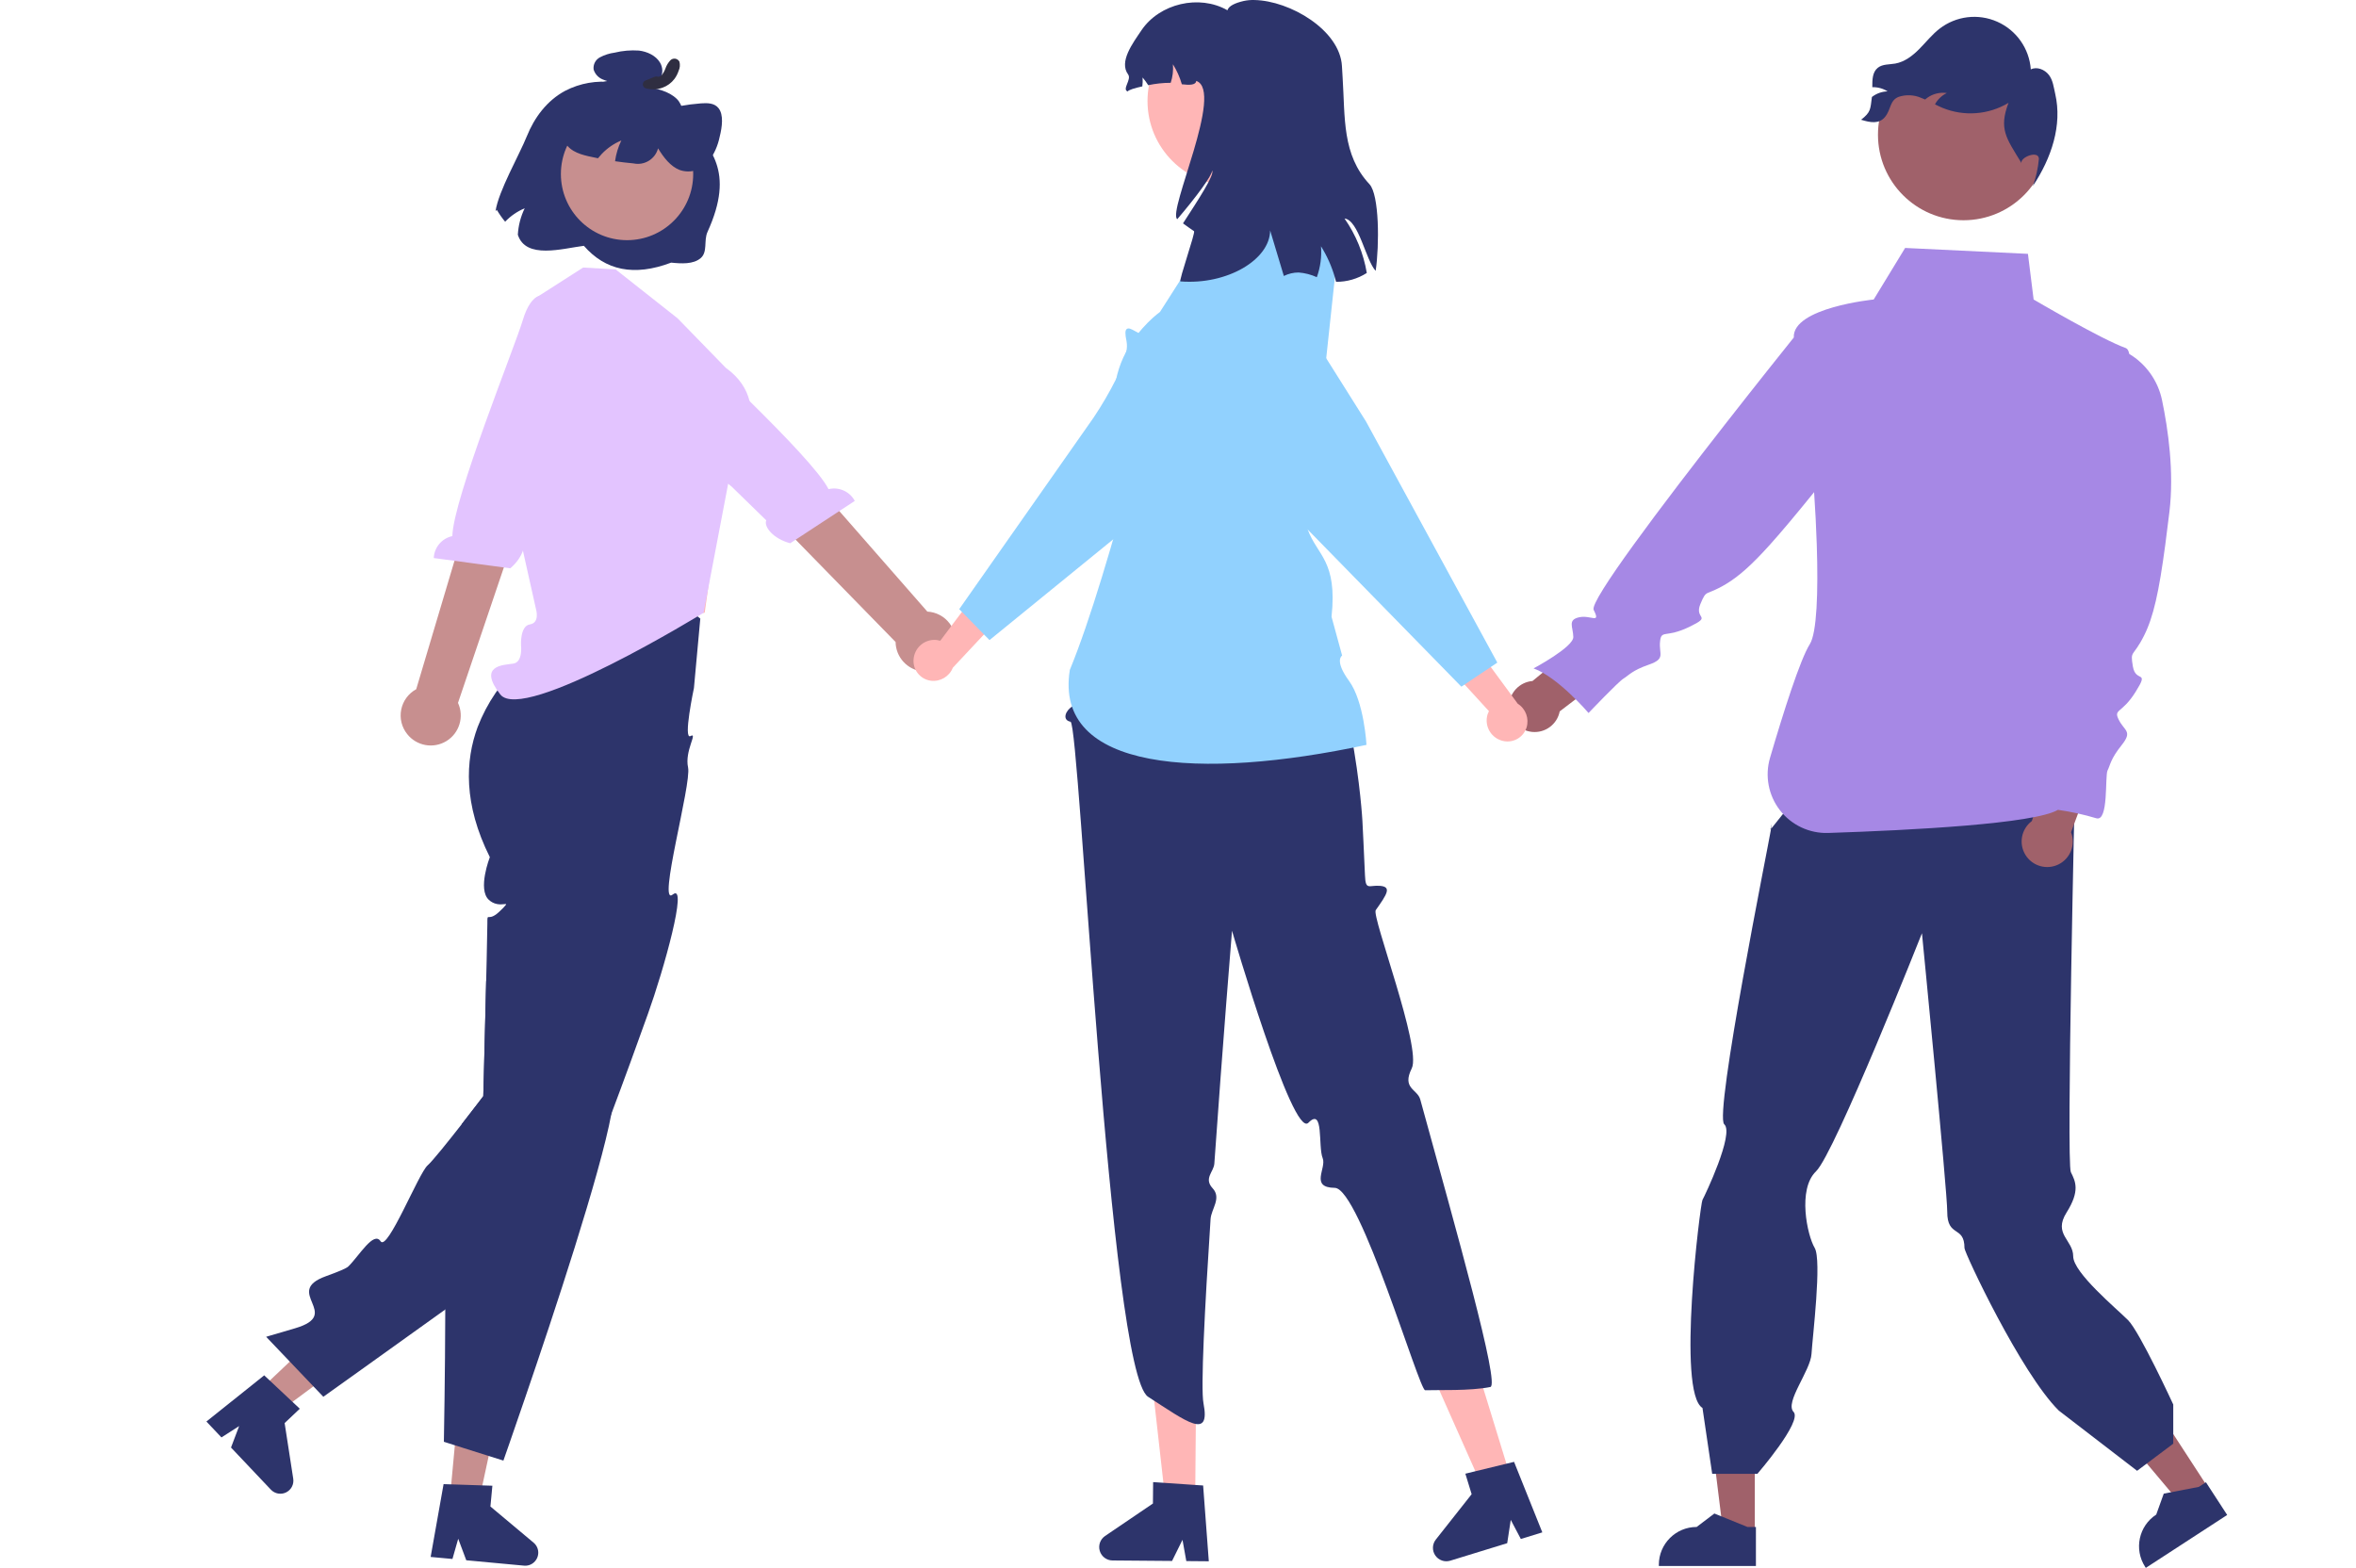 <?xml version="1.0" encoding="UTF-8"?>
<!DOCTYPE svg PUBLIC "-//W3C//DTD SVG 1.1//EN" "http://www.w3.org/Graphics/SVG/1.1/DTD/svg11.dtd">
<svg version="1.1" xmlns="http://www.w3.org/2000/svg" xmlns:xlink="http://www.w3.org/1999/xlink" x="0" y="0" width="722.73" height="481.009" viewBox="0, 0, 722.73, 481.009">
  <g id="Layer_1">
    <path d="M677.424,456.495 L669.306,461.773 L645.084,432.974 L657.065,425.184 L677.424,456.495 z" fill="#A0616A"/>
    <path d="M683.216,464.777 L658.253,481.009 L658.048,480.693 C654.559,475.327 656.081,468.149 661.446,464.659 L661.447,464.659 L663.757,458.235 L674.514,456.162 L676.693,454.745 z" fill="#2D346B"/>
    <path d="M538.307,470.326 L528.625,470.325 L524.019,432.977 L538.309,432.978 L538.307,470.326 z" fill="#A0616A"/>
    <path d="M538.648,480.426 L508.872,480.425 L508.872,480.049 C508.873,473.648 514.061,468.46 520.462,468.459 L520.463,468.459 L525.902,464.333 L536.049,468.46 L538.649,468.46 z" fill="#2D346B"/>
    <path d="M638.533,241.863 L551.704,243.773 L543.097,254.531 C543.097,254.531 543.842,250.738 543.179,254.904 C542.517,259.07 525.766,342.134 528.932,344.92 C532.099,347.706 522.928,366.94 522.254,368.113 C521.581,369.286 514.321,427.183 522.254,431.944 L525.234,452.153 L539.101,452.153 C539.101,452.153 552.992,436.078 550.196,433.164 C547.401,430.25 555.396,420.56 555.702,415.364 C556.007,410.168 558.926,386.6 556.665,382.821 C554.403,379.042 551.345,364.861 557.083,359.364 C562.821,353.866 589.581,286.307 589.581,286.307 C589.581,286.307 597.358,365.509 597.339,371.728 C597.316,379.816 602.627,375.813 602.627,382.913 C602.627,384.348 619.92,421.216 631.543,432.74 L655.578,451.229 L666.671,442.909 L666.671,430.891 C666.671,430.891 656.391,408.593 652.805,405.007 C649.219,401.421 635.977,390.444 635.977,385.423 C635.977,380.403 629.744,378.654 633.936,371.998 C638.129,365.341 636.694,362.472 635.26,359.604 C633.826,356.735 636.546,239.189 636.546,239.189 z" fill="#2D346B"/>
    <path d="M628.565,41.33 C628.565,55.821 616.818,67.568 602.327,67.568 C587.836,67.568 576.089,55.821 576.089,41.33 C576.089,26.839 587.836,15.092 602.327,15.092 C616.818,15.092 628.565,26.839 628.565,41.33 z" fill="#A0616A"/>
    <path d="M623.289,251.892 L630.674,229.659 L643.963,232.106 L635.319,255.334 C636.778,259.114 635.118,263.383 631.489,265.184 C627.859,266.985 623.455,265.725 621.328,262.277 C619.201,258.828 620.05,254.327 623.289,251.892 z" fill="#A0616A"/>
    <path d="M470.114,208.925 L488.211,194.047 L498.153,203.199 L478.46,218.248 C477.681,222.225 474.002,224.953 469.971,224.543 C465.94,224.134 462.884,220.72 462.922,216.669 C462.959,212.617 466.077,209.261 470.114,208.925 z" fill="#A0616A"/>
    <path d="M570.912,36.74 C573.741,37.618 576.468,38.136 578.307,35.816 C580.147,33.495 579.666,30.842 582.402,29.724 C584.691,28.956 587.183,29.072 589.391,30.047 C589.789,30.195 590.177,30.361 590.556,30.528 C590.768,30.343 590.981,30.167 591.212,30.001 C592.951,28.764 595.099,28.241 597.212,28.54 C595.667,29.286 594.396,30.499 593.579,32.007 C594.337,32.386 595.104,32.765 595.881,33.088 C602.497,35.795 610.002,35.226 616.135,31.554 C613.103,39.541 615.46,42.388 619.906,49.682 L620.082,50.107 C619.638,48.194 625.453,45.984 625.453,48.757 C625.197,51.599 624.576,54.395 623.604,57.077 C629.308,48.489 632.673,38.441 630.463,28.799 C629.992,26.775 629.779,24.602 628.494,22.957 C627.209,21.321 624.843,20.359 622.975,21.284 C622.504,14.896 618.56,9.284 612.71,6.676 C606.86,4.068 600.05,4.885 594.984,8.804 C592.673,10.588 590.852,12.927 588.79,15.007 C586.729,17.087 584.288,18.982 581.404,19.499 C579.574,19.823 577.512,19.629 576.052,20.784 C574.36,22.125 574.341,24.482 574.351,26.747 C576.006,26.7 577.638,27.147 579.037,28.032 C577.324,28.075 575.668,28.657 574.305,29.696 C574.278,29.712 574.253,29.731 574.231,29.751 C573.731,33.56 573.935,34.364 570.912,36.74 z" fill="#2D346B"/>
    <path d="M663.225,122.742 C661.99,116.826 658.345,111.692 653.167,108.575 C652.976,107.595 652.636,106.969 652.115,106.783 C644.657,104.132 623.838,91.884 623.838,91.884 L622.093,77.879 L584.419,76.069 L574.779,91.884 C574.779,91.884 549.807,94.394 550.27,103.536 C544.222,111.079 517.302,144.785 501.166,167.074 C493.454,177.727 488.203,185.776 488.877,187.109 C491.148,191.597 487.958,188.569 484.389,189.38 C480.82,190.191 482.551,192.299 482.632,195.409 C482.712,198.518 470.438,205.06 470.438,205.06 C477.927,207.737 487.308,218.742 487.308,218.742 C487.308,218.742 496.393,209.171 498.042,208.171 C499.691,207.17 500.611,205.71 505.829,203.899 C511.047,202.088 508.857,200.709 509.236,196.87 C509.614,193.03 510.885,195.869 518.212,192.328 C525.539,188.786 519.591,190.138 521.619,185.298 C523.647,180.459 522.998,183.108 529.595,179.107 C533.56,176.702 537.498,173.17 542.979,167.074 C546.616,163.028 550.931,157.855 556.389,151.125 C556.426,151.079 556.461,151.032 556.498,150.986 C556.865,156.442 557.147,161.899 557.315,167.074 C557.792,181.777 557.337,194.175 555.197,197.59 C552.193,202.382 547.108,218.419 542.975,232.499 C541.351,238.038 542.484,244.02 546.019,248.583 C549.555,253.145 555.065,255.735 560.834,255.545 C586.475,254.7 623.998,252.744 631.311,248.452 C635.289,249.021 639.219,249.885 643.068,251.037 C646.918,252.189 645.656,238.097 646.519,236.372 C647.382,234.647 647.382,232.921 650.832,228.608 C654.283,224.295 651.695,224.295 649.97,220.844 C648.244,217.394 650.832,219.119 655.145,212.218 C659.459,205.317 655.145,209.63 654.283,204.454 C653.42,199.278 654.283,201.866 657.733,194.965 C660.592,189.247 662.267,181.744 664.23,167.074 C664.635,164.04 665.053,160.706 665.497,157.009 C666.962,144.798 665.109,131.758 663.225,122.742 z" fill="#A688E5"/>
    <path d="M79.642,426.488 L85.793,432.989 L114.354,411.829 L105.276,402.234 L79.642,426.488 z" fill="#C78F8F"/>
    <path d="M89.722,430.084 L82.758,423.542 L81.048,421.94 L63.32,436.113 L67.932,440.987 L73.36,437.506 L70.866,444.089 L83.093,457.012 C84.295,458.284 86.185,458.627 87.758,457.858 C89.33,457.089 90.22,455.386 89.953,453.656 L87.315,436.585 L91.965,432.187 z" fill="#2D346B"/>
    <path d="M214.824,189.786 L212.874,211.076 C212.874,211.076 209.47,227.117 211.827,225.816 C214.184,224.516 209.958,230.368 211.071,235.442 C212.184,240.516 201.564,278.356 206.374,274.436 C211.184,270.516 203.594,297.596 198.794,310.956 C197.324,315.086 195.814,319.266 194.294,323.416 C193.994,324.257 193.694,325.086 193.384,325.927 C191.414,331.326 189.444,336.646 187.554,341.666 C187.284,342.366 187.024,343.066 186.764,343.757 C186.754,343.776 186.754,343.796 186.744,343.796 C180.524,360.166 175.194,373.046 173.064,375.177 C171.954,376.286 154.344,389.007 136.594,401.746 C117.964,415.117 99.184,428.516 99.184,428.516 L81.644,410.116 C81.644,410.116 82.064,409.996 82.854,409.757 C84.314,409.336 87.014,408.546 90.554,407.496 C105.314,403.146 86.564,396.376 99.964,391.536 C103.744,390.177 106.264,389.116 106.834,388.556 C110.164,385.306 114.634,377.556 116.744,380.806 C118.854,384.056 128.424,359.906 131.184,357.516 C132.664,356.226 137.494,350.197 141.634,344.896 C145.194,340.336 148.254,336.306 148.254,336.306 C148.254,336.306 148.314,334.146 148.404,330.706 C148.534,325.616 148.724,317.706 148.924,309.786 C148.914,309.776 148.914,309.776 148.924,309.776 C148.994,306.796 149.064,303.816 149.134,300.986 C149.184,298.796 149.234,296.686 149.284,294.736 C149.414,288.896 149.504,284.476 149.504,283.376 C149.504,279.766 149.504,282.576 152.354,280.396 C152.78,280.062 153.184,279.701 153.564,279.316 C154.173,278.768 154.736,278.169 155.244,277.526 C155.454,277.076 154.144,277.686 152.444,277.346 C151.523,277.162 150.672,276.725 149.984,276.086 C146.404,272.867 150.264,262.967 150.264,262.967 C142.124,246.686 142.714,233.336 146.524,223.046 C149.373,215.662 153.895,209.039 159.734,203.697 C161.957,201.579 164.378,199.68 166.965,198.026 L167.215,196.677 L169.965,181.786 C171.427,180.983 172.948,180.291 174.514,179.717 C179.399,177.964 184.64,177.442 189.774,178.197 C194.877,178.935 199.817,180.534 204.384,182.927 C208.118,184.802 211.621,187.104 214.824,189.786 z" fill="#2D346B"/>
    <path d="M138.02,459.658 L146.931,460.487 L154.44,425.743 L141.287,424.52 L138.02,459.658 z" fill="#C78F8F"/>
    <path d="M163.684,473.276 L150.444,462.186 L151.044,455.806 L147.964,455.706 L138.424,455.396 L138.414,455.396 L136.074,455.316 L132.104,477.657 L138.794,478.276 L140.564,472.076 L143.034,478.677 L146.574,479.007 L160.744,480.326 C160.864,480.336 160.994,480.346 161.114,480.346 C162.254,480.348 163.339,479.86 164.094,479.007 C164.674,478.371 165.029,477.563 165.104,476.706 C165.223,475.399 164.692,474.117 163.684,473.276 z" fill="#2D346B"/>
    <path d="M187.554,341.666 C184.164,360.117 169.814,403.376 161.134,428.697 C157.184,440.266 154.424,448.096 154.424,448.096 L149.924,446.677 L149.914,446.677 L142.304,444.276 L139.534,443.396 L139.524,443.396 L136.164,442.326 C136.164,442.326 136.554,421.666 136.594,401.746 C136.624,393.396 136.584,385.166 136.424,378.646 C136.244,371.536 135.934,366.447 135.424,365.436 C133.314,361.296 136.844,360.856 140.574,359.816 C144.314,358.766 141.394,357.186 139.944,353.826 C138.964,351.586 140.894,348.596 142.264,346.896 C142.642,346.418 143.046,345.96 143.474,345.526 C143.902,345.092 142.814,345.296 141.634,344.896 C145.194,340.336 148.254,336.306 148.254,336.306 C148.254,336.306 148.314,334.146 148.404,330.706 C148.534,325.616 148.724,317.706 148.924,309.786 C148.914,309.776 148.914,309.776 148.924,309.776 C148.994,306.796 149.064,303.816 149.134,300.986 C154.854,305.376 160.414,309.677 165.454,313.657 C165.467,313.666 165.474,313.681 165.474,313.697 C177.584,323.266 186.674,330.947 187.954,333.386 C188.534,334.486 188.334,337.427 187.554,341.666 z" fill="#2D346B"/>
    <path d="M164.915,153.798 L166.789,171.18 L165.687,193.973 L216.172,187.975 L220.915,153.798 L214.871,153.858 L164.915,153.798 z" fill="#FFB6B6"/>
    <path d="M207.858,97.656 L188.858,82.656 L188.858,82.656 L178.884,82.076 L164.085,91.557 L160.461,110.044 L151.891,130.862 L164.461,187.044 C164.461,187.044 165.64,191.076 162.551,191.56 C159.461,192.044 159.832,197.987 159.832,197.987 C159.832,197.987 160.461,203.137 157.461,203.591 C154.461,204.044 146.461,204.044 153.461,213.044 C160.461,222.044 215.827,188.005 215.827,188.005 L223.868,145.81 C223.868,145.81 239.464,124.864 222.669,112.868 z" fill="#E3C4FF"/>
    <path d="M124.914,225.214 C123.219,223.1 122.548,220.343 123.082,217.686 C123.615,215.029 125.298,212.744 127.678,211.447 L151.577,131.242 L166.52,138.766 L140.494,215.641 C142.451,219.876 140.931,224.906 136.956,227.348 C132.981,229.79 127.808,228.874 124.914,225.214 z" fill="#C78F8F"/>
    <path d="M167.517,90.815 C167.517,90.815 163.245,88.544 160.323,98.369 C157.984,106.234 139.003,153.082 138.761,164.472 C135.547,165.153 133.203,167.923 133.064,171.205 L156.533,174.35 C160.634,170.891 161.71,166.219 160.123,164.833 L165.219,150.916 L186.477,106.636 L170.634,92.401 z" fill="#E3C4FF"/>
    <path d="M292.918,198.851 C293.532,196.211 292.945,193.436 291.315,191.27 C289.685,189.105 287.179,187.773 284.473,187.633 L229.649,125.019 L218.02,138.896 L274.731,196.957 C274.798,201.622 278.343,205.499 282.983,205.982 C287.623,206.466 291.892,203.402 292.918,198.851 z" fill="#C78F8F"/>
    <path d="M196.385,96.091 C196.385,96.091 199.255,92.197 206.138,99.792 C211.648,105.872 249.022,139.904 254.166,150.069 C257.357,149.294 260.669,150.778 262.214,153.677 L242.413,166.662 C237.219,165.317 234.229,161.57 235.06,159.633 L224.447,149.288 L186.131,118.556 L194.26,98.869 z" fill="#E3C4FF"/>
    <path d="M460.38,227.117 C457.09,225.98 455.302,222.43 456.349,219.11 C456.456,218.787 456.59,218.473 456.75,218.173 L441.608,201.633 L447.297,190.998 L465.59,215.897 C468.05,217.452 469.153,220.471 468.276,223.246 C467.223,226.467 463.76,228.224 460.54,227.172 L460.54,227.172 Q460.46,227.146 460.38,227.117 z" fill="#FFB6B6"/>
    <path d="M363.306,101.494 C362.806,103.829 362.753,106.239 363.149,108.594 C363.254,109.26 363.398,109.92 363.582,110.569 C364.26,112.995 364.904,115.231 365.526,117.248 C365.891,118.501 366.267,119.682 366.626,120.778 C368.698,127.176 370.316,130.798 371.464,131.56 C372.019,131.933 372.578,132.274 373.119,132.608 C375.895,134.306 377.906,135.537 376.561,138.671 C376.366,139.119 376.134,139.55 375.867,139.96 C375.422,140.648 374.929,141.305 374.393,141.926 C374.087,142.277 373.805,142.648 373.549,143.036 C373.214,143.532 373.068,143.95 373.249,144.328 C373.477,144.793 374.107,145.025 375.461,145.09 C375.676,145.1 375.923,145.113 376.187,145.112 C376.272,145.118 376.361,145.114 376.46,145.115 C376.635,145.117 376.832,145.119 377.032,145.111 C378.705,145.079 380.864,145.96 383.175,147.305 C389.993,151.276 398.029,159.27 398.126,159.369 L448.295,210.668 L449.273,210.013 L451.595,208.453 L452.398,207.917 L453.314,207.301 L457.304,204.631 L459.321,203.283 L446.38,179.525 L444.971,176.942 L443.764,174.714 L419.06,129.346 L409.247,113.749 L407.057,110.274 L397.726,95.455 C392.184,86.636 380.544,83.98 371.725,89.521 Q371.513,89.654 371.305,89.793 C367.222,92.509 364.354,96.704 363.306,101.494 z" fill="#91D1FE"/>
    <path d="M366.636,459.976 L357.445,459.898 L353.376,423.619 L366.942,423.734 L366.636,459.976 z" fill="#FFB6B6"/>
    <path d="M369.074,455.736 L366.674,455.577 L356.884,454.907 L353.734,454.697 L353.674,461.266 L338.994,471.226 C337.506,472.237 336.848,474.099 337.371,475.82 C337.894,477.542 339.475,478.723 341.274,478.736 L359.544,478.887 L362.744,472.407 L363.914,478.927 L370.814,478.986 z" fill="#2D346B"/>
    <path d="M463.407,453.26 L454.622,455.961 L439.792,422.603 L452.759,418.617 L463.407,453.26 z" fill="#FFB6B6"/>
    <path d="M464.454,448.486 L462.114,449.056 L452.585,451.367 L449.514,452.117 L451.444,458.407 L440.454,472.326 C439.34,473.738 439.272,475.71 440.287,477.195 C441.302,478.68 443.164,479.332 444.884,478.806 L462.354,473.436 L463.444,466.286 L466.534,472.146 L473.125,470.117 z" fill="#2D346B"/>
    <path d="M348.148,154.922 L330.608,205.896 L330.029,209.975 C325.61,214.172 331.161,215.554 329.08,216.661 C326.998,217.767 325.598,220.87 328.403,221.424 C331.209,221.978 340.254,420.797 352.184,428.516 C364.115,436.236 371.375,441.82 369.184,430.516 C368.301,425.962 369.55,401.544 371.356,374.009 C371.561,370.888 374.794,367.585 371.989,364.551 C369.184,361.517 372.335,359.52 372.511,357.002 C375.027,321.045 377.933,285.546 377.933,285.546 C377.933,285.546 396.527,349.403 401.356,344.46 C406.184,339.516 404.273,351.687 405.748,355.324 C406.981,358.364 401.721,364.333 409.452,364.425 C417.184,364.517 435.342,426.587 437.184,426.516 C440.834,426.377 451.092,426.77 457.184,425.516 C460.193,424.897 446.839,377.904 435.688,337.324 C434.799,334.087 429.959,334.012 433.072,327.764 C436.184,321.516 420.697,281.09 422.026,279.22 C425.554,274.258 426.897,272.101 423.418,271.776 C419.939,271.451 418.911,273.359 418.724,268.545 C418.536,263.731 417.935,251.86 417.935,251.86 C417.935,251.86 415.415,204.911 397.769,178.972 L396.264,163.561 z" fill="#2D346B"/>
    <path d="M391.969,57.601 L368.708,60.913 L367.305,77.756 L355.826,95.711 C355.826,95.711 330.312,113.666 348.106,142.029 C341.335,166.462 334.603,189.894 328.184,205.516 C323.184,236.516 367.977,239.488 419.184,228.516 C419.184,228.516 418.478,215.261 413.831,208.889 C409.184,202.516 411.714,201.125 411.714,201.125 L408.467,189.22 C410.304,172.012 404.1,170.467 401.184,162.516 L410.037,80.022 z" fill="#91D1FE"/>
    <path d="M280.305,201.792 C280.817,198.349 283.978,195.939 287.435,196.358 C287.772,196.404 288.105,196.478 288.43,196.579 L301.904,178.655 L313.404,182.292 L292.292,204.85 C291.215,207.555 288.451,209.194 285.561,208.841 C282.202,208.399 279.838,205.318 280.281,201.959 L280.281,201.959 Q280.292,201.875 280.305,201.792 z" fill="#FFB6B6"/>
    <path d="M399.984,90.197 C399.654,89.786 399.294,89.387 398.914,88.996 C393.508,83.425 385.238,81.742 378.084,84.757 C377.744,84.896 377.404,85.056 377.074,85.217 C365.124,91.086 358.674,94.996 357.894,96.826 C357.624,97.447 357.394,98.056 357.164,98.646 C356.944,99.226 356.734,99.776 356.514,100.276 C355.594,102.416 354.534,103.746 351.834,103.146 C350.939,102.927 350.075,102.595 349.264,102.157 C348.894,101.976 348.554,101.786 348.234,101.606 C347.074,100.967 346.234,100.507 345.664,100.927 C345.114,101.336 345.094,102.376 345.594,104.786 C345.76,105.792 345.733,106.82 345.514,107.816 C344.853,110.721 343.818,113.528 342.434,116.166 C340.361,120.302 338.03,124.303 335.454,128.146 L311.664,162.066 L310.054,164.356 L308.294,166.866 L294.254,186.886 L295.084,187.736 L298.564,191.286 L299.334,192.076 L300.034,192.796 L301.844,194.646 L303.544,196.376 L341.474,165.476 L345.704,162.026 L353.284,155.846 L368.814,143.197 L398.204,115.996 C401.953,112.555 404.137,107.734 404.254,102.646 C404.254,102.476 404.264,102.316 404.264,102.146 C404.275,97.786 402.761,93.559 399.984,90.197 z" fill="#91D1FE"/>
    <path d="M403.996,30.996 C403.996,45.351 392.359,56.987 378.004,56.987 C363.65,56.987 352.013,45.351 352.013,30.996 C352.013,16.641 363.65,5.004 378.004,5.004 C392.359,5.004 403.996,16.641 403.996,30.996 z" fill="#FFB6B6"/>
    <path d="M412.449,67.037 C415.938,72.029 418.271,77.736 419.28,83.742 C416.469,85.54 413.197,86.485 409.859,86.461 C409.746,86.024 409.633,85.587 409.503,85.15 C408.536,81.766 407.098,78.535 405.23,75.551 C405.486,78.768 405.05,82.003 403.951,85.037 C402.188,84.236 400.298,83.748 398.367,83.596 C396.794,83.596 395.242,83.962 393.834,84.665 C392.2,79.242 390.694,74.256 389.626,70.679 C389.593,79.647 376.449,87.465 362.108,86.332 C361.59,86.008 366.786,71.262 366.284,70.922 C365.135,70.161 364.018,69.336 362.901,68.526 C367.595,61.274 372.694,53.505 371.82,52.339 C371.885,53.78 366.737,60.708 361.137,67.247 C358.029,64.965 375.689,27.832 366.964,24.821 C366.818,26.132 364.892,26.132 362.545,25.857 C361.926,23.694 361.005,21.629 359.809,19.722 C359.965,21.643 359.734,23.575 359.129,25.404 C356.812,25.405 354.5,25.649 352.234,26.132 C351.709,25.307 351.131,24.518 350.502,23.769 C350.564,24.681 350.537,25.598 350.421,26.505 C348.106,27.007 346.196,27.589 345.921,28.059 C344.108,27.395 347.2,24.4 346.067,22.846 C343.185,18.962 347.459,13.296 350.162,9.282 C355.714,1.059 367.903,-1.79 376.53,3.147 C376.919,1.803 378.91,0.913 381.468,0.314 C382.551,0.075 383.661,-0.028 384.77,0.007 C395.777,0.201 411.057,9.282 411.656,20.273 C411.705,21.373 411.786,22.571 411.867,23.85 C412.644,36.152 411.689,47.499 420.09,56.499 C423.133,59.753 423.165,75.163 422,83.095 C418.973,79.906 416.82,67.506 412.449,67.037 z" fill="#2D346B"/>
    <path d="M161.614,41.803 C159.331,47.489 152.89,58.671 152.018,64.771 L152.411,64.385 C153.16,65.665 154.011,66.882 154.956,68.024 C156.65,66.246 158.695,64.839 160.963,63.894 C159.725,66.435 159.008,69.197 158.854,72.019 C161.285,79.638 172.522,76.245 179.106,75.413 C185.681,82.934 194.428,84.897 205.883,80.573 C209.087,80.903 212.673,81.103 214.918,79.21 C217.163,77.317 215.826,73.811 217.034,71.16 C225.637,52.273 217.697,45.458 210.951,36.894 C209.467,35.01 209.473,32.197 207.667,30.399 C205.16,27.907 201.318,27.14 197.776,26.526 C199.648,26.624 201.435,25.74 202.492,24.192 C203.421,22.629 203.396,20.677 202.427,19.138 C201.161,17.038 198.528,15.817 195.989,15.512 C193.486,15.342 190.973,15.558 188.537,16.152 C186.959,16.36 185.43,16.848 184.024,17.594 C182.666,18.319 181.9,19.811 182.102,21.337 C182.53,22.732 183.572,23.854 184.931,24.386 C185.953,24.818 187.028,25.113 188.129,25.262 C183.076,24.606 177.943,25.504 173.413,27.837 C167.736,30.865 163.905,36.12 161.614,41.803 z" fill="#2D346B"/>
    <path d="M212.646,53.389 C212.646,64.596 203.561,73.682 192.353,73.682 C181.146,73.682 172.061,64.596 172.061,53.389 C172.061,42.182 181.146,33.096 192.353,33.096 C203.561,33.096 212.646,42.182 212.646,53.389 z" fill="#C78F8F"/>
    <path d="M172.827,42.508 C174.003,46.064 177.366,47.21 180.474,47.925 C181.453,48.153 182.439,48.366 183.434,48.555 C183.801,48.096 184.192,47.647 184.6,47.221 C186.294,45.443 188.339,44.036 190.607,43.091 C189.626,45.098 188.975,47.249 188.677,49.463 Q191.495,49.871 194.344,50.131 C197.682,50.841 200.991,48.811 201.87,45.513 C203.599,48.341 205.644,51.005 208.44,52.128 C211.722,53.307 215.39,52.21 217.485,49.422 C219.097,47.206 220.215,44.67 220.763,41.985 C221.557,38.836 221.998,35.209 220.44,33.211 C219.191,31.594 217.038,31.565 215.052,31.708 C210.667,32.045 206.328,32.831 202.104,34.055 L201.747,34.859 C202.473,30.499 200.898,26.303 197.985,24.811 C196.02,23.813 193.656,23.98 191.359,24.183 C188.408,24.314 185.493,24.878 182.706,25.856 C179.509,27.086 176.77,29.274 174.864,32.12 C172.825,35.215 171.812,39.437 172.827,42.508 z" fill="#2D346B"/>
    <path d="M201.756,23.542 C201.556,23.483 202.075,23.559 201.895,23.563 C201.984,23.558 202.073,23.546 202.16,23.526 C202.175,23.523 202.377,23.459 202.243,23.506 C202.544,23.416 202.813,23.241 203.017,23.001 C203.494,22.411 203.868,21.746 204.123,21.032 C204.446,20.089 204.964,19.225 205.644,18.496 C206.036,18.103 206.591,17.92 207.14,18.004 C207.688,18.087 208.164,18.428 208.42,18.92 C208.677,19.856 208.589,20.853 208.173,21.73 C207.882,22.622 207.449,23.461 206.891,24.216 C205.955,25.449 204.681,26.384 203.224,26.906 C201.537,27.518 199.698,27.571 197.979,27.056 C197.515,26.863 197.208,26.415 197.197,25.912 C197.186,25.41 197.473,24.949 197.928,24.736 L200.795,23.563 C201.206,23.38 201.682,23.431 202.045,23.695 C202.408,23.96 202.602,24.398 202.554,24.844 C202.506,25.291 202.223,25.677 201.812,25.859 L201.807,25.861 L198.94,27.035 L198.889,24.715 C199.247,24.818 199.615,24.881 199.987,24.903 C200.383,24.943 200.783,24.926 201.175,24.853 C201.55,24.804 201.919,24.714 202.275,24.585 C202.503,24.501 202.727,24.407 202.945,24.301 Q203.064,24.243 203.181,24.181 C203.175,24.184 203.508,23.99 203.362,24.081 C203.733,23.844 204.081,23.573 204.401,23.271 C204.515,23.164 204.619,23.048 204.713,22.924 C204.876,22.724 205.028,22.514 205.167,22.295 C205.449,21.833 205.673,21.337 205.833,20.82 C205.905,20.602 205.967,20.381 206.017,20.157 C206.031,20.034 206.053,19.912 206.083,19.792 C206.19,19.507 206.063,19.959 206.186,20.083 L206.714,20.472 C206.915,20.532 207.132,20.497 207.305,20.378 Q207.399,20.246 207.264,20.422 C207.159,20.56 207.063,20.704 206.977,20.855 C206.787,21.208 206.616,21.571 206.463,21.942 C206.148,22.731 205.749,23.485 205.274,24.189 C204.318,25.65 202.533,26.333 200.846,25.882 C200.204,25.626 199.886,24.903 200.131,24.257 C200.393,23.621 201.11,23.305 201.756,23.542 z" fill="#2F2E41"/>
  </g>
</svg>
